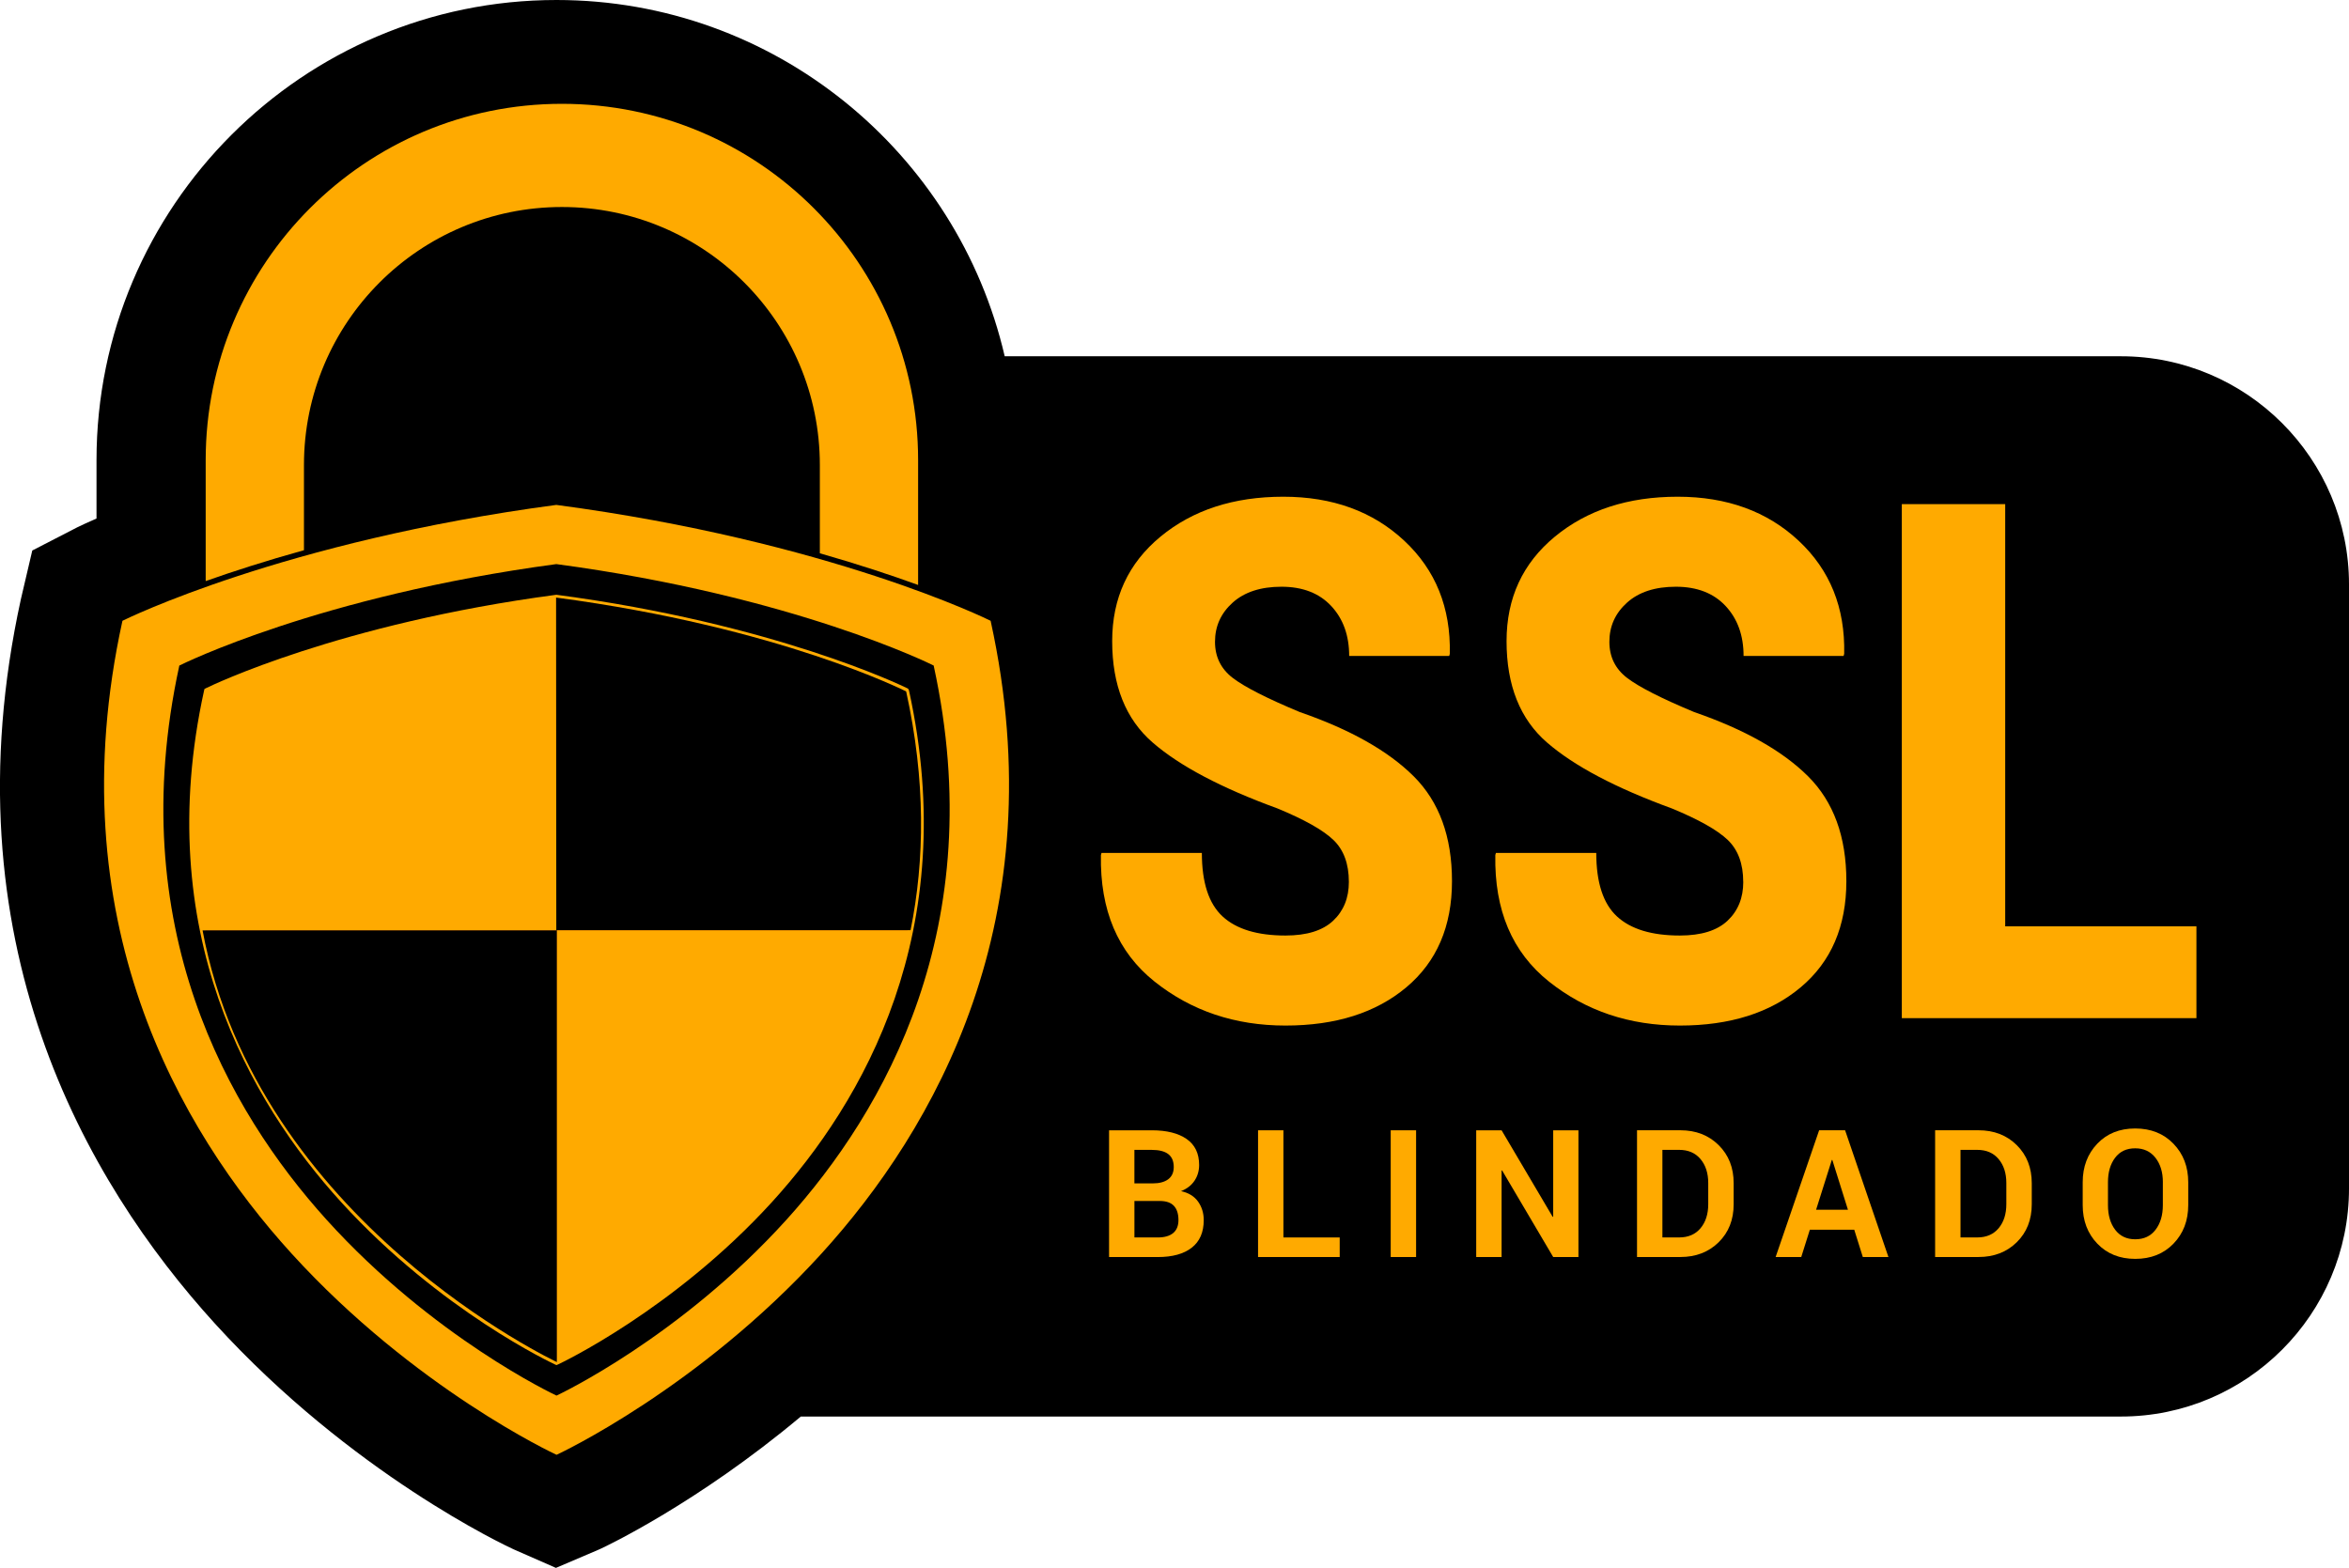 <svg xmlns="http://www.w3.org/2000/svg" xmlns:xlink="http://www.w3.org/1999/xlink" xmlns:xodm="http://www.corel.com/coreldraw/odm/2003" xml:space="preserve" width="181.573mm" height="121.21mm" style="shape-rendering:geometricPrecision; text-rendering:geometricPrecision; image-rendering:optimizeQuality; fill-rule:evenodd; clip-rule:evenodd" viewBox="0 0 101.785 67.947"> <defs> <style type="text/css"> .fil1 {fill:black} .fil4 {fill:#FFAA00} .fil0 {fill:black;fill-rule:nonzero} .fil2 {fill:#EA7404;fill-rule:nonzero} .fil3 {fill:#FFAA00;fill-rule:nonzero} </style> </defs> <g id="Camada_x0020_1">  <g id="_2412376360208"> <path class="fil0" d="M91.903 15.439l-48.368 0c-2.046,-8.834 -9.977,-15.439 -19.42,-15.439 -10.991,0 -19.933,8.945 -19.933,19.941l0 2.529c-0.446,0.196 -0.724,0.328 -0.822,0.376l-1.961 1.011 -0.473 2.02 -0.021 0.09c-3.231,14.759 2.79,25.219 8.412,31.397 5.922,6.503 12.603,9.624 12.935,9.777l1.837 0.806 1.823 -0.778 0.129 -0.058c0.183,-0.085 4.163,-1.956 8.659,-5.723l57.203 0c5.449,0 9.882,-4.434 9.882,-9.885l0 -26.178c0,-5.451 -4.433,-9.885 -9.882,-9.885z"></path> <path class="fil0" d="M24.105 21.881c11.864,1.575 18.726,4.977 18.795,5.01l0.025 0.013 0.005 0.026c2.822,12.883 -2.436,22.012 -7.342,27.404 -5.317,5.838 -11.381,8.669 -11.441,8.697l-0.033 0.014 -0.031 -0.014c-0.061,-0.028 -6.125,-2.86 -11.441,-8.697 -4.907,-5.392 -10.163,-14.521 -7.343,-27.404l0.006 -0.026 0.024 -0.013c0.069,-0.033 6.931,-3.435 18.775,-5.01zm0 -0.248l-0.032 0.004c-11.646,1.549 -18.558,4.89 -18.847,5.031l-0.104 0.051 -0.055 0.127c-2.85,13.014 2.449,22.217 7.394,27.651 5.359,5.885 11.459,8.727 11.52,8.755l0.099 0.045 0.131 -0.029 0.004 -0.002 0.036 -0.015c0.252,-0.117 6.218,-2.934 11.519,-8.755 4.946,-5.435 10.244,-14.639 7.401,-27.621l-0.025 -0.114 -0.11 -0.078c-0.319,-0.157 -7.229,-3.497 -18.898,-5.047l-0.032 -0.004z"></path> <path class="fil1" d="M24.115 60.479l-0.001 0 -0.026 -0.012c-0.053,-0.025 -5.322,-2.503 -9.941,-7.613 -4.263,-4.72 -8.83,-12.711 -6.38,-23.988l0.005 -0.023 0.021 -0.011c0.06,-0.029 6.022,-3.006 16.312,-4.386 10.308,1.379 16.27,4.356 16.33,4.386l0.022 0.011 0.004 0.023c2.452,11.277 -2.116,19.268 -6.379,23.988 -4.62,5.11 -9.889,7.588 -9.941,7.613l-0.028 0.012z"></path> <path class="fil2" d="M33.358 52.017c3.952,-4.34 8.188,-11.688 5.915,-22.057l-0.004 -0.021 -0.02 -0.01c-0.055,-0.027 -5.583,-2.764 -15.141,-4.032 -9.541,1.268 -15.069,4.006 -15.125,4.032l-0.02 0.01 -0.005 0.021c-2.272,10.37 1.962,17.717 5.915,22.057 4.283,4.699 9.168,6.978 9.217,7l0.025 0.011 0.026 -0.011c0.048,-0.023 4.934,-2.302 9.217,-7z"></path> <path class="fil3" d="M24.114 59.16l-0.073 -0.033c-0.049,-0.023 -4.945,-2.299 -9.256,-7.029 -3.972,-4.361 -8.227,-11.745 -5.944,-22.164l0.018 -0.076 0.071 -0.037c0.234,-0.115 5.784,-2.797 15.161,-4.044l0.016 -0.002 0.016 0.002c9.394,1.246 14.944,3.929 15.176,4.043l0.051 0.026 0.036 0.068c2.288,10.437 -1.967,17.822 -5.939,22.183 -4.27,4.684 -9.206,7.005 -9.255,7.028l-0.078 0.033zm-15.046 -29.139c-2.24,10.308 1.967,17.604 5.894,21.916 4.122,4.522 8.775,6.782 9.154,6.961 0.358,-0.171 5.061,-2.471 9.154,-6.961 3.929,-4.315 8.139,-11.617 5.894,-21.915 -0.621,-0.298 -6.062,-2.809 -15.057,-4.005 -9.08,1.209 -14.541,3.763 -15.04,4.003z"></path> <path class="fil4" d="M8.967 29.964c-0.832,3.777 -0.81,7.161 -0.226,10.169 0.061,0.311 0.037,0.184 0.037,0.184l15.351 -0.001 0.007 -14.42c-9.693,1.28 -15.168,4.068 -15.168,4.068z"></path> <path class="fil1" d="M24.104 40.318l15.351 0.001c0.617,-3.054 0.658,-6.5 -0.19,-10.354 0,0 -5.474,-2.787 -15.169,-4.068l0.009 14.421z"></path> <path class="fil1" d="M8.777 40.319l15.358 0 0 18.71c0,0 -12.992,-6.08 -15.358,-18.71z"></path> <path class="fil4" d="M24.135 40.319l15.359 0c-0.176,0.991 -1.06,3.633 -1.06,3.633 -3.958,10.295 -14.299,15.077 -14.299,15.077l0 -18.71z"></path> <path class="fil3" d="M86.888 40.145l8.286 0 0 3.978 -12.766 0 0 -22.275 4.48 0 0 18.298zm-11.352 -1.928c0,-0.785 -0.225,-1.392 -0.674,-1.82 -0.449,-0.428 -1.255,-0.882 -2.418,-1.362 -2.432,-0.887 -4.233,-1.838 -5.405,-2.853 -1.173,-1.014 -1.758,-2.481 -1.758,-4.398 0,-1.867 0.698,-3.376 2.095,-4.529 1.396,-1.152 3.17,-1.729 5.319,-1.729 2.132,0 3.879,0.635 5.24,1.905 1.361,1.27 2.02,2.905 1.976,4.903l-0.026 0.092 -4.334 0c0,-0.888 -0.261,-1.609 -0.78,-2.165 -0.519,-0.556 -1.238,-0.834 -2.154,-0.834 -0.899,0 -1.604,0.23 -2.115,0.688 -0.511,0.459 -0.766,1.025 -0.766,1.698 0,0.653 0.257,1.176 0.773,1.569 0.516,0.393 1.482,0.885 2.901,1.476 2.185,0.755 3.83,1.683 4.936,2.784 1.105,1.102 1.659,2.616 1.659,4.544 0,1.958 -0.658,3.491 -1.976,4.598 -1.317,1.107 -3.064,1.66 -5.24,1.66 -2.185,0 -4.074,-0.635 -5.669,-1.905 -1.595,-1.27 -2.37,-3.098 -2.326,-5.485l0.026 -0.092 4.348 0c0,1.285 0.3,2.203 0.899,2.754 0.598,0.551 1.506,0.826 2.722,0.826 0.925,0 1.615,-0.214 2.068,-0.642 0.454,-0.428 0.681,-0.989 0.681,-1.683zm-17.088 0c0,-0.785 -0.225,-1.392 -0.674,-1.82 -0.45,-0.428 -1.255,-0.882 -2.419,-1.362 -2.431,-0.887 -4.234,-1.838 -5.405,-2.853 -1.172,-1.014 -1.758,-2.481 -1.758,-4.398 0,-1.867 0.698,-3.376 2.095,-4.529 1.397,-1.152 3.169,-1.729 5.319,-1.729 2.132,0 3.879,0.635 5.24,1.905 1.361,1.27 2.02,2.905 1.976,4.903l-0.026 0.092 -4.335 0c0,-0.888 -0.26,-1.609 -0.779,-2.165 -0.52,-0.556 -1.238,-0.834 -2.155,-0.834 -0.898,0 -1.603,0.23 -2.114,0.688 -0.511,0.459 -0.766,1.025 -0.766,1.698 0,0.653 0.258,1.176 0.773,1.569 0.515,0.393 1.482,0.885 2.901,1.476 2.185,0.755 3.83,1.683 4.936,2.784 1.106,1.102 1.659,2.616 1.659,4.544 0,1.958 -0.658,3.491 -1.976,4.598 -1.317,1.107 -3.064,1.66 -5.24,1.66 -2.185,0 -4.075,-0.635 -5.67,-1.905 -1.594,-1.27 -2.37,-3.098 -2.326,-5.485l0.026 -0.092 4.348 0c0,1.285 0.3,2.203 0.899,2.754 0.599,0.551 1.507,0.826 2.723,0.826 0.925,0 1.614,-0.214 2.068,-0.642 0.454,-0.428 0.68,-0.989 0.68,-1.683z"></path> <g> <path class="fil3" d="M48.057 54.476l0 -5.493 1.852 0c0.645,0 1.148,0.126 1.509,0.377 0.362,0.251 0.542,0.627 0.542,1.128 0,0.254 -0.067,0.481 -0.201,0.681 -0.134,0.2 -0.329,0.35 -0.585,0.451 0.328,0.07 0.574,0.221 0.739,0.452 0.165,0.232 0.246,0.499 0.246,0.804 0,0.525 -0.173,0.924 -0.519,1.194 -0.346,0.27 -0.837,0.406 -1.472,0.406l-2.112 0 0 0zm1.099 -3.192l0.79 0c0.294,0 0.519,-0.061 0.677,-0.181 0.158,-0.121 0.237,-0.296 0.237,-0.528 0,-0.254 -0.08,-0.441 -0.239,-0.562 -0.16,-0.121 -0.398,-0.181 -0.714,-0.181l-0.752 0 0 1.452zm0 0.762l0 1.581 1.012 0c0.291,0 0.513,-0.064 0.666,-0.19 0.153,-0.127 0.23,-0.315 0.23,-0.563 0,-0.268 -0.065,-0.474 -0.196,-0.615 -0.131,-0.142 -0.336,-0.213 -0.618,-0.213l-1.095 0z"></path> <polygon class="fil3" points="55.612,53.627 58.051,53.627 58.051,54.475 54.513,54.475 54.513,48.983 55.612,48.983 "></polygon> <polygon class="fil3" points="60.261,48.983 61.361,48.983 61.361,54.475 60.261,54.475 "></polygon> <polygon class="fil3" points="68.396,54.475 67.302,54.475 65.088,50.722 65.066,50.726 65.066,54.475 63.966,54.475 63.966,48.983 65.066,48.983 67.279,52.733 67.302,52.729 67.302,48.983 68.396,48.983 "></polygon> <path class="fil3" d="M70.934 54.475l0 -5.493 1.882 0c0.67,0 1.222,0.215 1.655,0.643 0.434,0.429 0.651,0.979 0.651,1.651l0 0.909c0,0.674 -0.217,1.224 -0.651,1.65 -0.433,0.426 -0.986,0.639 -1.655,0.639l-1.882 0 0 -0zm1.1 -4.644l0 3.795 0.726 0c0.394,0 0.703,-0.133 0.926,-0.399 0.223,-0.266 0.334,-0.614 0.334,-1.044l0 -0.916c0,-0.424 -0.111,-0.77 -0.334,-1.036 -0.224,-0.267 -0.533,-0.4 -0.926,-0.4l-0.726 0 0 -0z"></path> <path class="fil3" d="M80.346 53.291l-1.923 0 -0.373 1.184 -1.11 0 1.885 -5.493 1.125 0 1.878 5.493 -1.11 0 -0.372 -1.184zm-1.653 -0.864l1.381 0 -0.677 -2.158 -0.022 0 -0.682 2.158z"></path> <path class="fil3" d="M83.851 54.475l0 -5.493 1.882 0c0.67,0 1.222,0.215 1.655,0.643 0.434,0.429 0.651,0.979 0.651,1.651l0 0.909c0,0.674 -0.217,1.224 -0.651,1.65 -0.433,0.426 -0.986,0.639 -1.655,0.639l-1.882 0 0 -0zm1.1 -4.644l0 3.795 0.726 0c0.394,0 0.703,-0.133 0.926,-0.399 0.223,-0.266 0.334,-0.614 0.334,-1.044l0 -0.916c0,-0.424 -0.111,-0.77 -0.334,-1.036 -0.224,-0.267 -0.533,-0.4 -0.926,-0.4l-0.726 0 0 -0z"></path> <path class="fil3" d="M94.819 52.223c0,0.674 -0.213,1.231 -0.638,1.671 -0.425,0.441 -0.978,0.661 -1.658,0.661 -0.675,0 -1.223,-0.22 -1.645,-0.661 -0.422,-0.44 -0.632,-0.997 -0.632,-1.671l0 -0.988c0,-0.671 0.21,-1.228 0.63,-1.669 0.42,-0.442 0.969,-0.662 1.643,-0.662 0.68,0 1.234,0.22 1.66,0.662 0.427,0.441 0.64,0.998 0.64,1.669l0 0.988 0 0zm-1.099 -0.993c0,-0.428 -0.107,-0.78 -0.32,-1.054 -0.214,-0.275 -0.507,-0.412 -0.881,-0.412 -0.374,0 -0.664,0.136 -0.87,0.41 -0.206,0.274 -0.308,0.625 -0.308,1.056l0 0.998c0,0.436 0.104,0.791 0.312,1.066 0.208,0.275 0.498,0.412 0.869,0.412 0.377,0 0.67,-0.137 0.88,-0.412 0.211,-0.275 0.317,-0.63 0.317,-1.066l0 -0.998 0 0z"></path> </g> <path class="fil4" d="M13.171 20.152c0,-6.176 5.004,-11.181 11.177,-11.181 6.173,0 11.177,5.006 11.177,11.181l0 3.825c1.692,0.483 3.118,0.959 4.258,1.373l0 -5.41c0,-8.528 -6.91,-15.441 -15.435,-15.441 -8.524,0 -15.435,6.913 -15.435,15.441l0 5.242c1.163,-0.412 2.589,-0.874 4.258,-1.338l0 -3.692z"></path> <path class="fil4" d="M24.105 21.881c-11.844,1.575 -18.706,4.977 -18.775,5.01l-0.024 0.013 -0.006 0.026c-2.82,12.883 2.436,22.012 7.343,27.404 5.316,5.838 11.38,8.669 11.441,8.697l0.031 0.014 0.033 -0.014c0.06,-0.028 6.124,-2.86 11.441,-8.697 4.906,-5.392 10.164,-14.521 7.342,-27.404l-0.005 -0.026 -0.025 -0.013c-0.069,-0.033 -6.931,-3.435 -18.795,-5.01zm-16.311 6.951c0.06,-0.029 6.022,-3.006 16.312,-4.386 10.308,1.379 16.27,4.356 16.33,4.386l0.022 0.011 0.004 0.023c2.452,11.277 -2.116,19.268 -6.379,23.988 -4.62,5.11 -9.889,7.588 -9.941,7.613l-0.028 0.012 -0.001 0 -0.026 -0.012c-0.053,-0.025 -5.322,-2.503 -9.941,-7.613 -4.263,-4.72 -8.83,-12.711 -6.38,-23.988l0.005 -0.023 0.021 -0.011z"></path> </g> </g> </svg>